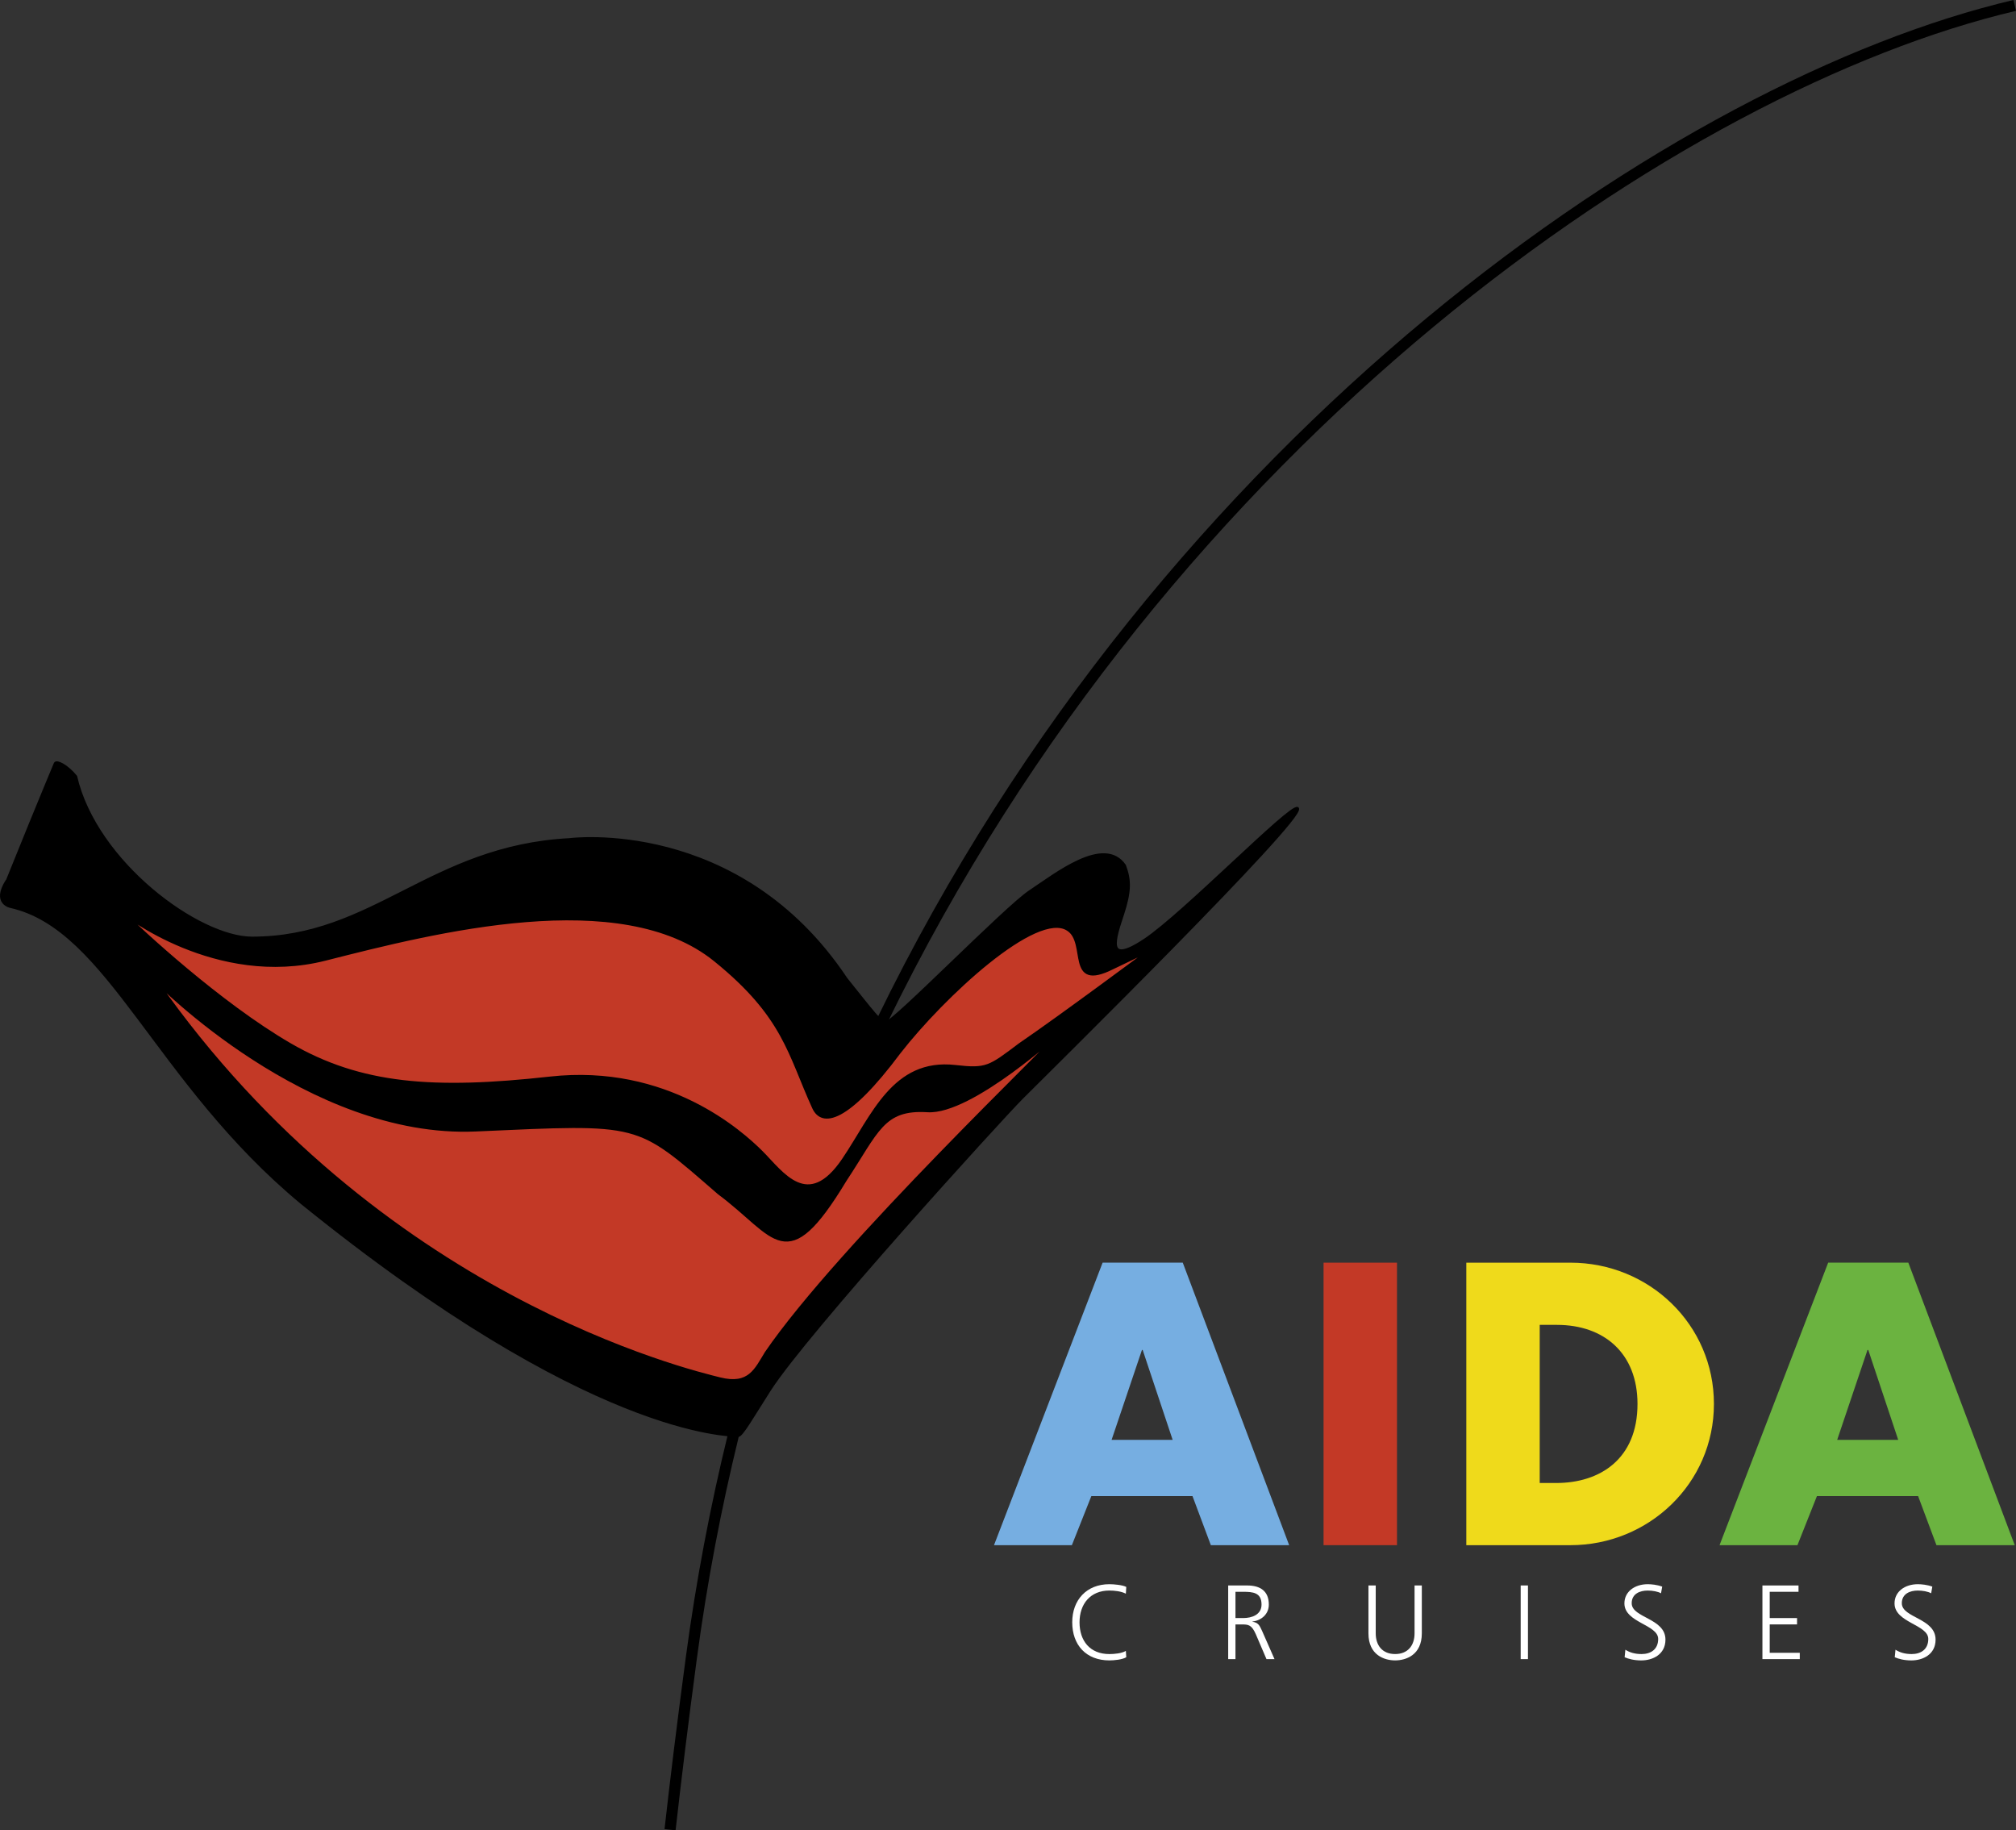 <?xml version="1.0" encoding="utf-8"?>
<!-- Generator: Adobe Illustrator 23.0.1, SVG Export Plug-In . SVG Version: 6.00 Build 0)  -->
<svg version="1.1" id="Layer_1" xmlns="http://www.w3.org/2000/svg" xmlns:xlink="http://www.w3.org/1999/xlink" x="0px" y="0px"
	 viewBox="0 0 181.12 164.417" style="enable-background:new 0 0 181.12 164.417;" xml:space="preserve">
<rect x="0" y="0" width="181.12" height="164.417" fill="#333333" stroke="none"/>
<style type="text/css">
	.st0{fill:none;stroke:#000000;}
	.st1{fill:none;stroke:#000000;stroke-width:0.263;}
	.st2{fill:#C33926;}
	.st3{fill:#76AEE1;}
	.st4{fill:#EFDA1B;}
	.st5{fill:#6BB340;}
	.st6{fill:#FFFFFF;}
</style>
<g>
	<path class="st0" d="M79.202,91.796c25.686-52.914,71.858-84.264,101.804-91.309"/>
	<path class="st0" d="M60.199,164.361c0.495-4.407,1.118-9.498,1.902-15.364c0.925-6.929,2.201-13.597,3.786-20.072"/>
	<path d="M4.966,68.583c0.118-0.232,1.001,0.167,1.834,1.167c1.799,7.747,11.029,14.519,15.845,14.518
		c10.92-0.003,16.01-8.18,28.518-8.848c0,0,15.178-2.001,24.851,12.516c2.398,2.994,3.051,3.88,3.514,3.974
		c0.597,0.118,10.82-10.375,12.999-11.817c2.321-1.538,6.669-5.005,8.503-2.336c0.501,1.335,0.48,2.34-0.166,4.34
		c-0.646,1.999-1.728,4.824,2.001,2.338c3.502-2.338,13.031-12.126,13.706-11.818c0.685,0.866-22.438,23.655-24.797,26.016
		c-1.819,1.819-19.357,21.082-22.645,26.219c-1.579,2.469-2.521,4.152-2.846,4.106c-0.832-0.118-13.199,0.102-39.17-20.913
		c-13.15-10.896-17.311-24.61-26.148-26.614c0,0-1.628-0.287-0.333-2.314C0.631,79.114,4.858,68.797,4.966,68.583"/>
	<path class="st1" d="M4.966,68.583c0.118-0.232,1.001,0.167,1.834,1.167c1.799,7.747,11.029,14.519,15.845,14.518
		c10.92-0.003,16.01-8.18,28.518-8.848c0,0,15.178-2.001,24.851,12.516c2.398,2.994,3.051,3.88,3.514,3.974
		c0.597,0.118,10.82-10.375,12.999-11.817c2.321-1.538,6.669-5.005,8.503-2.336c0.501,1.335,0.48,2.34-0.166,4.34
		c-0.646,1.999-1.728,4.824,2.001,2.338c3.502-2.338,13.031-12.126,13.706-11.818c0.685,0.866-22.438,23.655-24.797,26.016
		c-1.819,1.819-19.357,21.082-22.645,26.219c-1.579,2.469-2.521,4.152-2.846,4.106c-0.832-0.118-13.199,0.102-39.17-20.913
		c-13.15-10.896-17.311-24.61-26.148-26.614c0,0-1.628-0.287-0.333-2.314C0.631,79.114,4.858,68.797,4.966,68.583z"/>
	<path class="st2" d="M11.055,81.99c0,0,8.339,6.675,18.178,4.172c9.84-2.502,26.575-6.752,35.009,0.082
		c6.258,5.063,6.654,8.44,8.856,13.26c0.748,1.635,2.966,1.361,7.704-4.983c3.918-5.03,12.334-12.883,15.143-11.026
		c1.834,1.167-0.137,5.521,3.994,3.455l3.462-1.658c0,0-8.123,6.042-11.792,8.544c-2.725,2.055-2.971,2.282-5.783,1.962
		c-5.557-0.632-7.403,4.455-10.06,8.378c-3.192,4.712-5.504,1.167-7.338-0.667c-1.835-1.835-8.508-7.839-19.015-6.671
		c-10.508,1.166-17.012,0.666-23.35-3.002C19.727,90.164,12.556,83.494,11.055,81.99"/>
	<path class="st1" d="M11.055,81.99c0,0,8.339,6.675,18.178,4.172c9.84-2.502,26.575-6.752,35.009,0.082
		c6.258,5.063,6.654,8.44,8.856,13.26c0.748,1.635,2.966,1.361,7.704-4.983c3.918-5.03,12.334-12.883,15.143-11.026
		c1.834,1.167-0.137,5.521,3.994,3.455l3.462-1.658c0,0-8.123,6.042-11.792,8.544c-2.725,2.055-2.971,2.282-5.783,1.962
		c-5.557-0.632-7.403,4.455-10.06,8.378c-3.192,4.712-5.504,1.167-7.338-0.667c-1.835-1.835-8.508-7.839-19.015-6.671
		c-10.508,1.166-17.012,0.666-23.35-3.002C19.727,90.164,12.556,83.494,11.055,81.99z"/>
	<path class="st2" d="M14.056,88.164c0,0,13.677,14.01,28.686,13.342c15.011-0.667,14.344-0.834,21.848,5.67
		c5.171,3.836,6.006,7.673,11.344-1.168c2.911-4.399,3.375-6.481,7.397-6.23c3.949,0.247,12.065-7.208,12.065-7.208
		c-0.342,0.661-20.031,19.396-26.561,28.95c-0.928,1.501-1.5,3.002-4.171,2.334C61.995,123.186,33.904,116.515,14.056,88.164"
		/>
	<path class="st1" d="M14.056,88.164c0,0,13.677,14.01,28.686,13.342c15.011-0.667,14.344-0.834,21.848,5.67
		c5.171,3.836,6.006,7.673,11.344-1.168c2.911-4.399,3.375-6.481,7.397-6.23c3.949,0.247,12.065-7.208,12.065-7.208
		c-0.342,0.661-20.031,19.396-26.561,28.95c-0.928,1.501-1.5,3.002-4.171,2.334C61.995,123.186,33.904,116.515,14.056,88.164z
		"/>
	<path class="st3" d="M98.048,134.39l-1.749,4.409h-6.997l9.758-25.377h7.201l9.559,25.377h-7.036l-1.649-4.409H98.048z
		 M102.66,121.264h-0.066l-2.727,8.076h5.486L102.66,121.264z"/>
	<rect x="118.911" y="113.423" class="st2" width="6.597" height="25.377"/>
	<path class="st4" d="M131.735,113.423h9.356c7.068,0,12.89,5.553,12.89,12.689c0,7.135-5.855,12.688-12.89,12.688h-9.356
		V113.423z M138.33,133.214h1.483c3.935,0,7.302-2.155,7.302-7.102c0-4.545-2.996-7.102-7.236-7.102h-1.549V133.214z"/>
	<path class="st5" d="M163.235,134.39l-1.75,4.409h-6.999l9.759-25.377h7.202l9.56,25.377h-7.034l-1.648-4.409H163.235z
		 M167.847,121.264h-0.069l-2.724,8.076h5.484L167.847,121.264z"/>
	<path class="st6" d="M101.148,143.157c-0.417-0.218-1.015-0.283-1.479-0.283c-1.716,0-2.682,1.213-2.682,2.853
		c0,1.669,0.938,2.854,2.682,2.854c0.437,0,1.101-0.057,1.479-0.284l0.038,0.568c-0.36,0.219-1.1,0.285-1.518,0.285
		c-2.085,0-3.337-1.375-3.337-3.423c0-2.009,1.29-3.422,3.337-3.422c0.39,0,1.176,0.065,1.518,0.246L101.148,143.157z"/>
	<path class="st6" d="M110.343,142.419h1.706c1.176,0,1.944,0.502,1.944,1.716c0,0.853-0.654,1.422-1.471,1.525v0.02
		c0.531,0.066,0.646,0.351,0.854,0.796l1.128,2.56h-0.721l-0.959-2.237c-0.378-0.854-0.662-0.881-1.289-0.881h-0.539v3.118h-0.654
		v-6.617H110.343z M110.997,145.347h0.691c0.769,0,1.65-0.294,1.65-1.213c0-1.081-0.769-1.147-1.669-1.147h-0.673v2.36H110.997z
		"/>
	<path class="st6" d="M127.738,146.721c0,1.953-1.431,2.428-2.397,2.428c-0.968,0-2.398-0.475-2.398-2.428v-4.303h0.654v4.303
		c0,1.081,0.597,1.858,1.744,1.858c1.146,0,1.744-0.777,1.744-1.858v-4.303h0.653L127.738,146.721L127.738,146.721z"/>
	<rect x="136.62" y="142.418" class="st6" width="0.654" height="6.617"/>
	<path class="st6" d="M146.025,148.191c0.389,0.247,0.844,0.389,1.46,0.389c0.815,0,1.488-0.418,1.488-1.355
		c0-1.299-3.034-1.46-3.034-3.195c0-1.061,0.93-1.725,2.096-1.725c0.322,0,0.844,0.048,1.299,0.218l-0.105,0.597
		c-0.293-0.16-0.758-0.245-1.202-0.245c-0.684,0-1.433,0.283-1.433,1.138c0,1.327,3.033,1.336,3.033,3.27
		c0,1.336-1.146,1.868-2.17,1.868c-0.645,0-1.148-0.133-1.498-0.285L146.025,148.191z"/>
	<polygon class="st6" points="158.338,142.419 161.581,142.419 161.581,142.987 158.993,142.987 158.993,145.347 
		161.449,145.347 161.449,145.917 158.993,145.917 158.993,148.467 161.695,148.467 161.695,149.035 158.338,149.035 
			"/>
	<path class="st6" d="M170.293,148.191c0.389,0.247,0.843,0.389,1.459,0.389c0.815,0,1.488-0.418,1.488-1.355
		c0-1.299-3.032-1.46-3.032-3.195c0-1.061,0.928-1.725,2.095-1.725c0.321,0,0.844,0.048,1.299,0.218l-0.104,0.597
		c-0.295-0.16-0.759-0.245-1.204-0.245c-0.684,0-1.432,0.283-1.432,1.138c0,1.327,3.033,1.336,3.033,3.27
		c0,1.336-1.147,1.868-2.17,1.868c-0.646,0-1.148-0.133-1.498-0.285L170.293,148.191z"/>
</g>
</svg>
